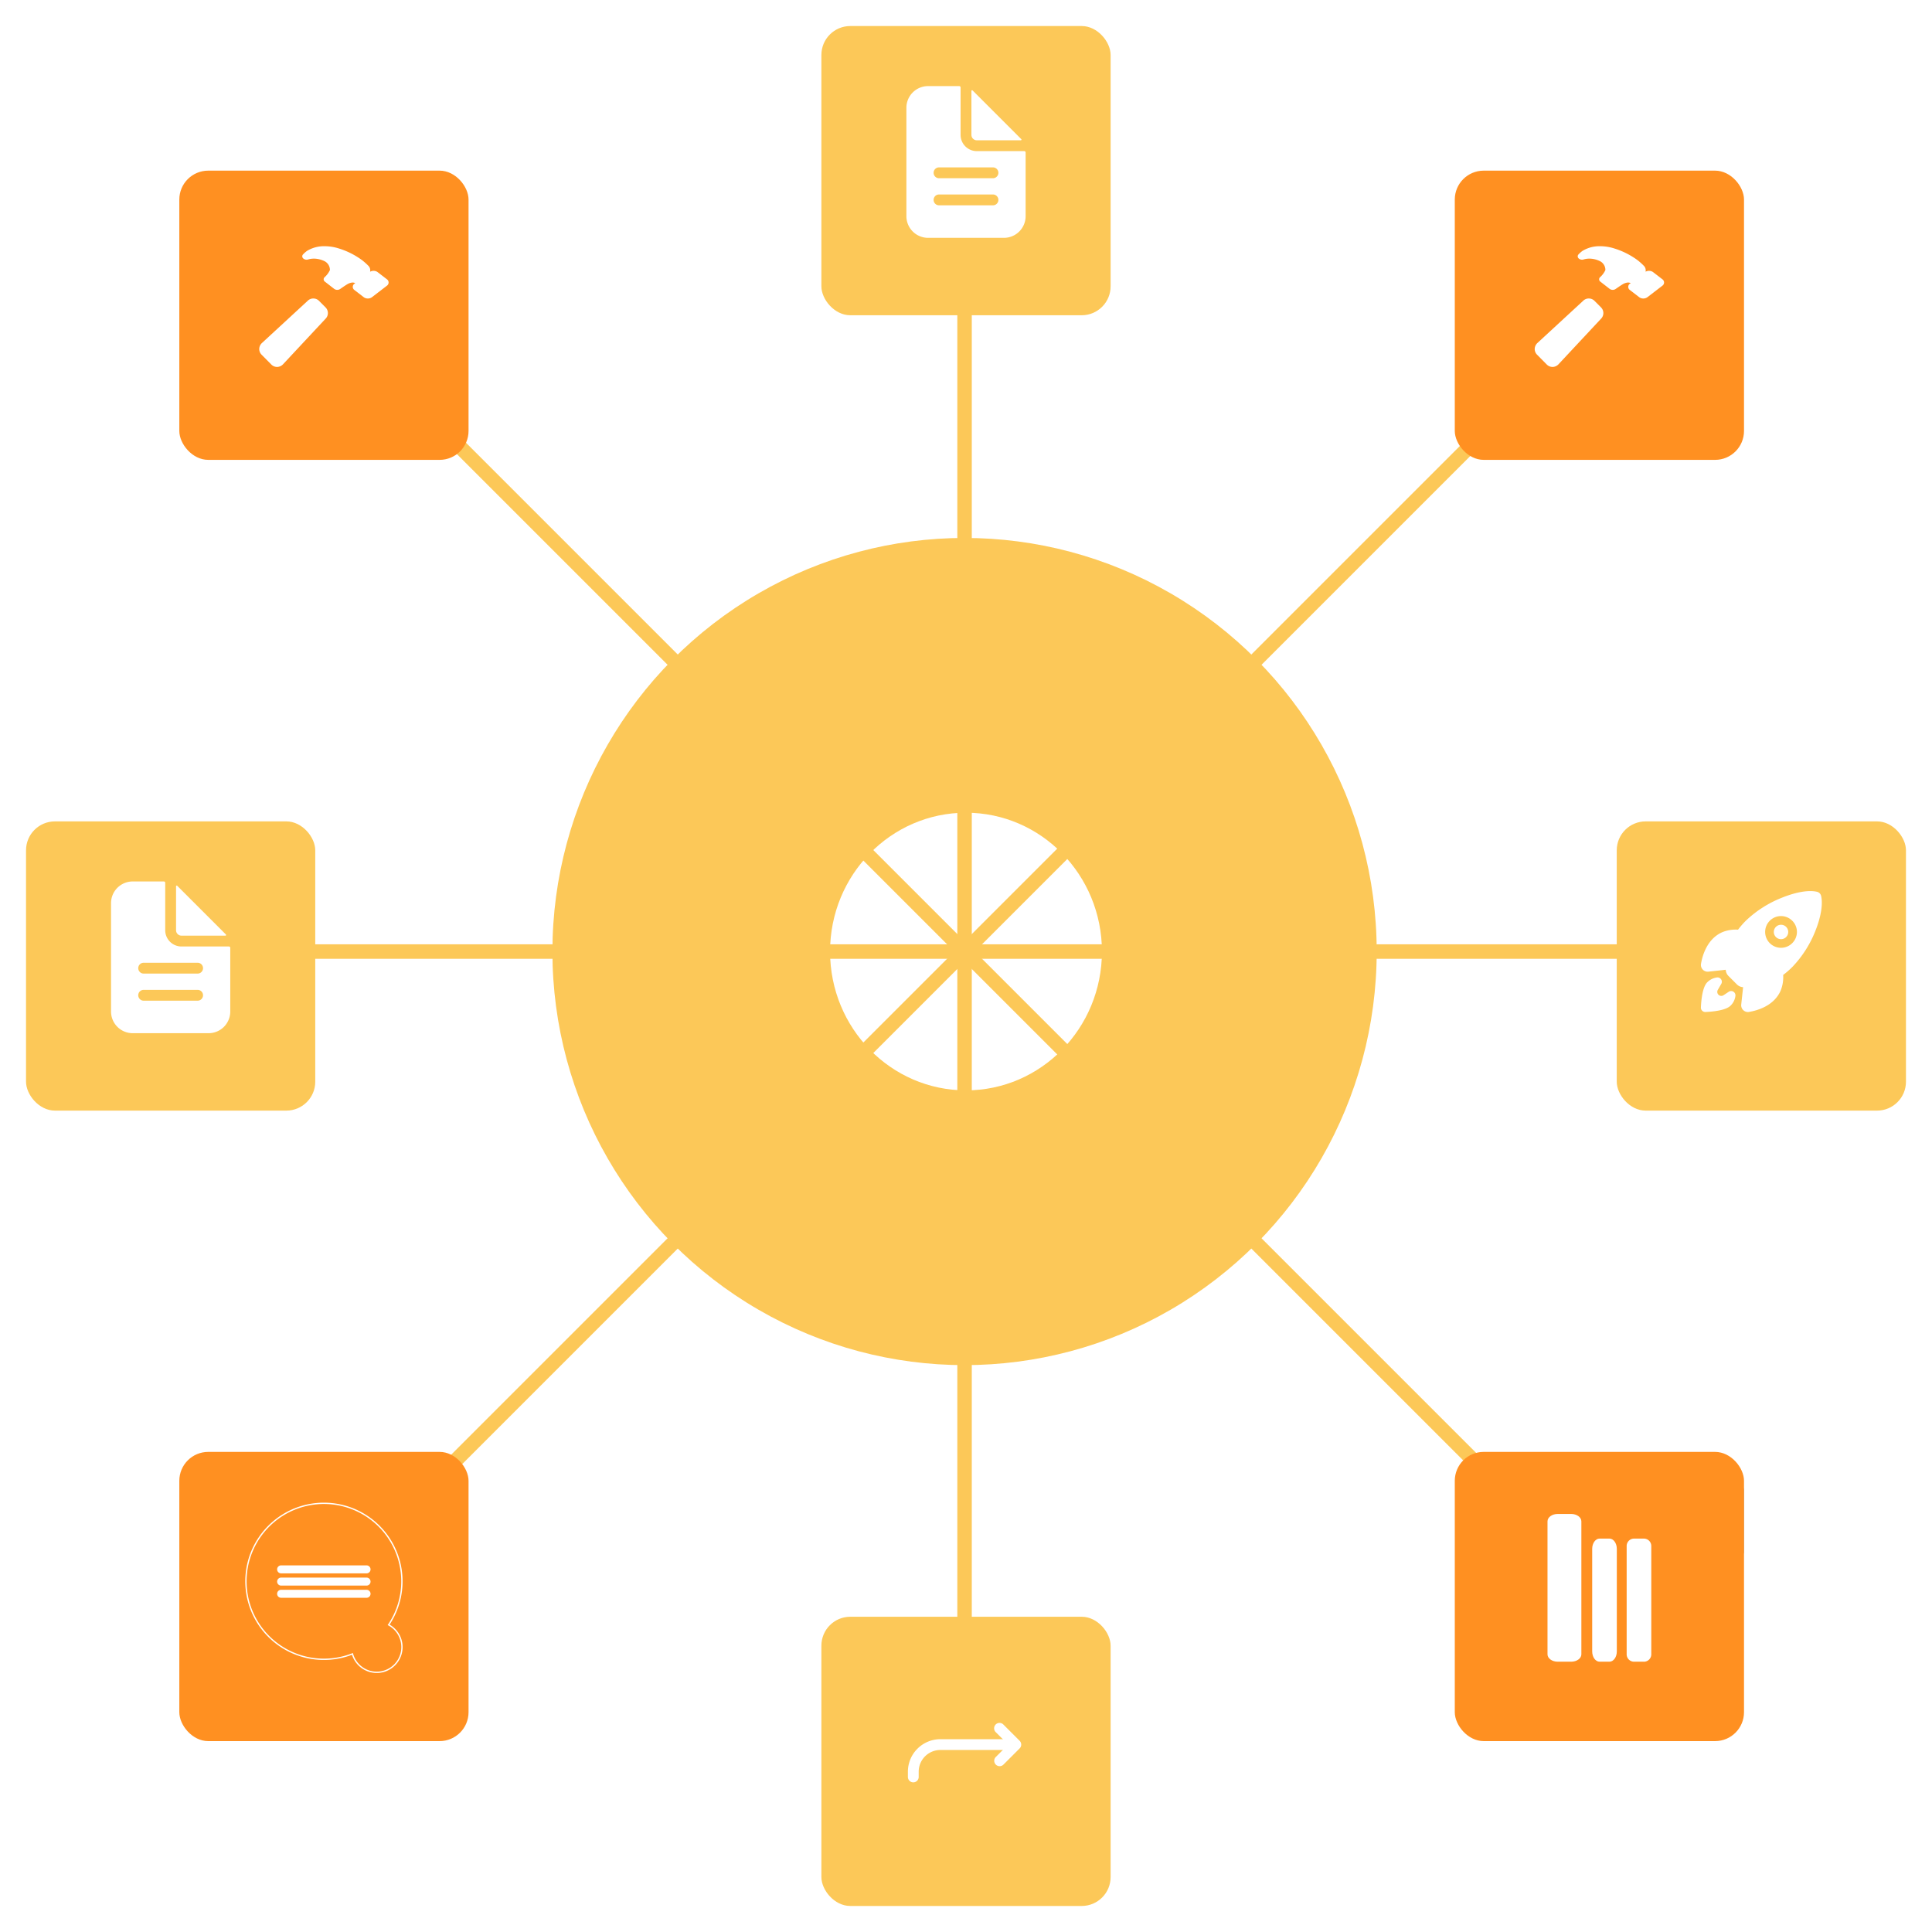 <svg xmlns="http://www.w3.org/2000/svg" xmlns:xlink="http://www.w3.org/1999/xlink" width="668" height="668" viewBox="0 0 668 668">
  <defs>
    <filter id="Rectangle_344" x="53" y="50" width="118" height="118" filterUnits="userSpaceOnUse">
      <feOffset dy="3" input="SourceAlpha"/>
      <feGaussianBlur stdDeviation="3" result="blur"/>
      <feFlood flood-opacity="0.161"/>
      <feComposite operator="in" in2="blur"/>
      <feComposite in="SourceGraphic"/>
    </filter>
    <filter id="Rectangle_394" x="275" y="0" width="118" height="118" filterUnits="userSpaceOnUse">
      <feOffset dy="3" input="SourceAlpha"/>
      <feGaussianBlur stdDeviation="3" result="blur-2"/>
      <feFlood flood-opacity="0.161"/>
      <feComposite operator="in" in2="blur-2"/>
      <feComposite in="SourceGraphic"/>
    </filter>
    <filter id="Rectangle_395" x="275" y="550" width="118" height="118" filterUnits="userSpaceOnUse">
      <feOffset dy="3" input="SourceAlpha"/>
      <feGaussianBlur stdDeviation="3" result="blur-3"/>
      <feFlood flood-opacity="0.161"/>
      <feComposite operator="in" in2="blur-3"/>
      <feComposite in="SourceGraphic"/>
    </filter>
    <filter id="Rectangle_393" x="53" y="493" width="118" height="118" filterUnits="userSpaceOnUse">
      <feOffset dy="3" input="SourceAlpha"/>
      <feGaussianBlur stdDeviation="3" result="blur-4"/>
      <feFlood flood-opacity="0.161"/>
      <feComposite operator="in" in2="blur-4"/>
      <feComposite in="SourceGraphic"/>
    </filter>
    <filter id="Rectangle_391" x="494" y="50" width="118" height="118" filterUnits="userSpaceOnUse">
      <feOffset dy="3" input="SourceAlpha"/>
      <feGaussianBlur stdDeviation="3" result="blur-5"/>
      <feFlood flood-opacity="0.161"/>
      <feComposite operator="in" in2="blur-5"/>
      <feComposite in="SourceGraphic"/>
    </filter>
    <filter id="Rectangle_392" x="494" y="493" width="118" height="118" filterUnits="userSpaceOnUse">
      <feOffset dy="3" input="SourceAlpha"/>
      <feGaussianBlur stdDeviation="3" result="blur-6"/>
      <feFlood flood-opacity="0.161"/>
      <feComposite operator="in" in2="blur-6"/>
      <feComposite in="SourceGraphic"/>
    </filter>
    <filter id="Rectangle_396" x="550" y="275" width="118" height="118" filterUnits="userSpaceOnUse">
      <feOffset dy="3" input="SourceAlpha"/>
      <feGaussianBlur stdDeviation="3" result="blur-7"/>
      <feFlood flood-opacity="0.161"/>
      <feComposite operator="in" in2="blur-7"/>
      <feComposite in="SourceGraphic"/>
    </filter>
    <filter id="Rectangle_397" x="0" y="275" width="118" height="118" filterUnits="userSpaceOnUse">
      <feOffset dy="3" input="SourceAlpha"/>
      <feGaussianBlur stdDeviation="3" result="blur-8"/>
      <feFlood flood-opacity="0.161"/>
      <feComposite operator="in" in2="blur-8"/>
      <feComposite in="SourceGraphic"/>
    </filter>
  </defs>
  <g id="Group_541" data-name="Group 541" transform="translate(-1033 -1678)">
    <ellipse id="Ellipse_113" data-name="Ellipse 113" cx="142.5" cy="143" rx="142.5" ry="143" transform="translate(1224 1864)" fill="#fcc858"/>
    <ellipse id="Ellipse_114" data-name="Ellipse 114" cx="47" cy="48" rx="47" ry="48" transform="translate(1320 1959)" fill="#fff"/>
    <line id="Line_11" data-name="Line 11" y2="515" transform="translate(1366.5 1749.5)" fill="none" stroke="#fcc858" stroke-width="5"/>
    <path id="Path_820" data-name="Path 820" d="M330.64,558.252h-4.682a3.53,3.53,0,0,1-3.512-3.547V533.422a3.53,3.53,0,0,1,3.512-3.547h4.682a3.53,3.53,0,0,1,3.512,3.547v21.283A3.53,3.53,0,0,1,330.64,558.252Z" transform="translate(1301.736 1659.822)" fill="#1d465a"/>
    <path id="Path_828" data-name="Path 828" d="M269.118,343.917a1.654,1.654,0,0,1-1.319-.745l-5.6-7.632a3.234,3.234,0,0,1,0-3.6l5.6-7.632a1.54,1.54,0,0,1,2.638,0,3.234,3.234,0,0,1,0,3.6l-4.278,5.833,4.278,5.833a3.25,3.25,0,0,1,.4,2.772,1.961,1.961,0,0,1-1.724,1.57Z" transform="translate(1090.239 1967.702)" fill="#1d465a"/>
    <path id="Path_829" data-name="Path 829" d="M265.386,338.32c-1.03,0-1.866-1.139-1.866-2.544s.835-2.544,1.866-2.544h24.253c4.113-.033,7.441-4.574,7.462-10.183v-2.536c0-1.405.835-2.544,1.866-2.544s1.866,1.139,1.866,2.544v2.544c-.031,8.409-5.021,15.218-11.188,15.263Z" transform="translate(1090.239 1965.667)" fill="#1d465a"/>
    <line id="Line_21" data-name="Line 21" y2="515" transform="translate(1624 2007) rotate(90)" fill="none" stroke="#fcc858" stroke-width="5"/>
    <line id="Line_22" data-name="Line 22" y2="515" transform="translate(1548.58 1824.92) rotate(45)" fill="none" stroke="#fcc858" stroke-width="5"/>
    <line id="Line_23" data-name="Line 23" y2="515" transform="translate(1184.42 1824.92) rotate(-45)" fill="none" stroke="#fcc858" stroke-width="5"/>
    <g transform="matrix(1, 0, 0, 1, 1033, 1678)" filter="url(#Rectangle_344)">
      <rect id="Rectangle_344-2" data-name="Rectangle 344" width="100" height="100" rx="10" transform="translate(62 56)" fill="#ff9021"/>
    </g>
    <g transform="matrix(1, 0, 0, 1, 1033, 1678)" filter="url(#Rectangle_394)">
      <rect id="Rectangle_394-2" data-name="Rectangle 394" width="100" height="100" rx="10" transform="translate(284 6)" fill="#fcc858"/>
    </g>
    <g transform="matrix(1, 0, 0, 1, 1033, 1678)" filter="url(#Rectangle_395)">
      <rect id="Rectangle_395-2" data-name="Rectangle 395" width="100" height="100" rx="10" transform="translate(284 556)" fill="#fcc858"/>
    </g>
    <g transform="matrix(1, 0, 0, 1, 1033, 1678)" filter="url(#Rectangle_393)">
      <rect id="Rectangle_393-2" data-name="Rectangle 393" width="100" height="100" rx="10" transform="translate(62 499)" fill="#ff9021"/>
    </g>
    <g transform="matrix(1, 0, 0, 1, 1033, 1678)" filter="url(#Rectangle_391)">
      <rect id="Rectangle_391-2" data-name="Rectangle 391" width="100" height="100" rx="10" transform="translate(503 56)" fill="#ff9021"/>
    </g>
    <g transform="matrix(1, 0, 0, 1, 1033, 1678)" filter="url(#Rectangle_392)">
      <rect id="Rectangle_392-2" data-name="Rectangle 392" width="100" height="100" rx="10" transform="translate(503 499)" fill="#ff9021"/>
    </g>
    <g transform="matrix(1, 0, 0, 1, 1033, 1678)" filter="url(#Rectangle_396)">
      <rect id="Rectangle_396-2" data-name="Rectangle 396" width="100" height="100" rx="10" transform="translate(659 381) rotate(180)" fill="#fcc858"/>
    </g>
    <g transform="matrix(1, 0, 0, 1, 1033, 1678)" filter="url(#Rectangle_397)">
      <rect id="Rectangle_397-2" data-name="Rectangle 397" width="100" height="100" rx="10" transform="translate(109 381) rotate(180)" fill="#fcc858"/>
    </g>
    <g id="Group_537" data-name="Group 537" transform="translate(59.985 -50.534)">
      <path id="Path_824" data-name="Path 824" d="M628.145,319.309l-2.266-2.267a2.777,2.777,0,0,0-3.918-.01L606.2,331.573a2.942,2.942,0,0,0-.985,2,2.787,2.787,0,0,0,.8,2.078l3.385,3.422.006.006a2.8,2.8,0,0,0,1.969.818h.1a2.915,2.915,0,0,0,2.011-.969l14.643-15.684a2.777,2.777,0,0,0,.017-3.928Z" transform="translate(457.436 1515.508)" fill="#fff"/>
      <path id="Path_825" data-name="Path 825" d="M649.384,311.346l-.029-.022-3.193-2.458a2.324,2.324,0,0,0-1.424-.454,2.454,2.454,0,0,0-1.192.3.837.837,0,0,1,.008-.088,2.182,2.182,0,0,0-.485-1.828,21.036,21.036,0,0,0-2.311-2.083l-.007-.006a26.884,26.884,0,0,0-8.081-4.054,16.291,16.291,0,0,0-4.946-.757,11.224,11.224,0,0,0-6.033,1.644,9.823,9.823,0,0,0-1.321,1.176.96.96,0,0,0,.024,1.386,1.766,1.766,0,0,0,1.714.378q.392-.114.8-.191a7.569,7.569,0,0,1,1.719-.083,8.6,8.6,0,0,1,3.326.949,3.43,3.43,0,0,1,1.7,2.978,7.566,7.566,0,0,1-1.864,2.5.978.978,0,0,0,.135,1.522l3.206,2.494a1.812,1.812,0,0,0,2.05.045c.907-.63,2.288-1.579,2.77-1.812a4.093,4.093,0,0,1,1.37-.42,2.22,2.22,0,0,1,1.052.172.078.078,0,0,1-.029.069l-.17.125-.028.02a1.329,1.329,0,0,0-.005,2.206l.01.008,3.192,2.458a2.324,2.324,0,0,0,1.424.453,2.353,2.353,0,0,0,1.418-.449l5.171-3.973.052-.043a1.341,1.341,0,0,0-.026-2.158Z" transform="translate(457.436 1513.768)" fill="#fff"/>
    </g>
    <g id="Group_429" data-name="Group 429" transform="translate(1004.803 1990.476)">
      <path id="Path_832" data-name="Path 832" d="M399,342.217a8.963,8.963,0,0,1-8.534-6.3,27.191,27.191,0,1,1,12.986-10.427A8.956,8.956,0,0,1,399,342.217Zm-8.233-6.906.068.243a8.494,8.494,0,1,0,12.183-9.782l-.223-.119.141-.21a26.735,26.735,0,1,0-12.4,9.96Z" transform="translate(-240.557 -76.249)" fill="#fff"/>
      <path id="Path_833" data-name="Path 833" d="M432.737,381.1H403.195a1.38,1.38,0,0,1,0-2.76h29.542a1.38,1.38,0,0,1,0,2.76Z" transform="translate(-277.801 -149.578)" fill="#fff"/>
      <path id="Path_834" data-name="Path 834" d="M432.737,399.6H403.195a1.38,1.38,0,0,1,0-2.76h29.542a1.38,1.38,0,0,1,0,2.76Z" transform="translate(-277.801 -163.85)" fill="#fff"/>
      <path id="Path_835" data-name="Path 835" d="M432.736,418.087H403.195a1.38,1.38,0,1,1,0-2.76h29.542a1.38,1.38,0,1,1,0,2.76Z" transform="translate(-277.801 -178.121)" fill="#fff"/>
    </g>
    <g id="Group_540" data-name="Group 540" transform="translate(6.182 13.465)">
      <path id="Path_815" data-name="Path 815" d="M465.721,189.02H449.327a5.621,5.621,0,0,1-5.621-5.621V167.005a.468.468,0,0,0-.468-.468H432.465a7.494,7.494,0,0,0-7.494,7.494V211.5A7.494,7.494,0,0,0,432.465,219H458.7a7.494,7.494,0,0,0,7.494-7.494V189.488a.468.468,0,0,0-.468-.468Zm-10.773,18.736H436.212a1.874,1.874,0,0,1,0-3.747h18.736a1.874,1.874,0,0,1,0,3.747Zm0-9.368H436.212a1.874,1.874,0,0,1,0-3.747h18.736a1.874,1.874,0,0,1,0,3.747Z" transform="translate(915.238 1527.768)" fill="#fff"/>
      <path id="Path_816" data-name="Path 816" d="M464.693,184.874l-16.84-16.84a.234.234,0,0,0-.4.165v15.2a1.874,1.874,0,0,0,1.874,1.874h15.2a.234.234,0,0,0,.165-.4Z" transform="translate(915.238 1527.768)" fill="#fff"/>
    </g>
    <path id="Path_837" data-name="Path 837" d="M464.693,184.874l-16.84-16.84a.234.234,0,0,0-.4.165v15.2a1.874,1.874,0,0,0,1.874,1.874h15.2a.234.234,0,0,0,.165-.4Z" transform="translate(646.42 1816.233)" fill="#fff"/>
    <path id="Path_836" data-name="Path 836" d="M465.721,189.02H449.327a5.621,5.621,0,0,1-5.621-5.621V167.005a.468.468,0,0,0-.468-.468H432.465a7.494,7.494,0,0,0-7.494,7.494V211.5A7.494,7.494,0,0,0,432.465,219H458.7a7.494,7.494,0,0,0,7.494-7.494V189.488a.468.468,0,0,0-.468-.468Zm-10.773,18.736H436.212a1.874,1.874,0,0,1,0-3.747h18.736a1.874,1.874,0,0,1,0,3.747Zm0-9.368H436.212a1.874,1.874,0,0,1,0-3.747h18.736a1.874,1.874,0,0,1,0,3.747Z" transform="translate(646.42 1816.233)" fill="#fff"/>
    <path id="Path_826" data-name="Path 826" d="M284.042,317.969a1.866,1.866,0,0,1-1.319-3.185L287,310.507l-4.277-4.278a1.866,1.866,0,1,1,2.638-2.638l5.6,5.6a1.865,1.865,0,0,1,0,2.638l-5.6,5.6A1.86,1.86,0,0,1,284.042,317.969Z" transform="translate(1094.584 1970.695)" fill="#fff"/>
    <path id="Path_827" data-name="Path 827" d="M254.193,323.565a1.866,1.866,0,0,1-1.866-1.866v-1.866a11.249,11.249,0,0,1,11.188-11.194h24.258a1.866,1.866,0,0,1,0,3.731H263.521a7.507,7.507,0,0,0-7.462,7.468v1.86a1.866,1.866,0,0,1-1.866,1.866Z" transform="translate(1094.584 1970.695)" fill="#fff"/>
    <g id="Group_538" data-name="Group 538" transform="translate(-72.509 34.466)">
      <path id="Path_821" data-name="Path 821" d="M352.242,562.225h-3.405c-1.41,0-2.554-1.588-2.554-3.547V523.206c0-1.959,1.143-3.547,2.554-3.547h3.405c1.41,0,2.554,1.588,2.554,3.547v35.472C354.8,560.637,353.652,562.225,352.242,562.225Z" transform="translate(1309.735 1655.85)" fill="#fff"/>
      <path id="Path_823" data-name="Path 823" d="M342.558,550.307h-4.682c-1.939,0-3.512-1.143-3.512-2.554V501.781c0-1.411,1.572-2.554,3.512-2.554h4.682c1.939,0,3.512,1.143,3.512,2.554v45.972c0,1.411-1.572,2.554-3.512,2.554Z" transform="translate(1306.205 1667.768)" fill="#fff"/>
      <path id="Path_822" data-name="Path 822" d="M364.16,550.307h-3.405a2.554,2.554,0,0,1-2.554-2.554V510.3a2.554,2.554,0,0,1,2.554-2.554h3.405a2.554,2.554,0,0,1,2.554,2.554v37.458a2.554,2.554,0,0,1-2.554,2.554Z" transform="translate(1309.735 1667.768)" fill="#fff"/>
    </g>
    <g id="Group_539" data-name="Group 539" transform="translate(-60.818 3.465)">
      <path id="Path_817" data-name="Path 817" d="M577.378,507.508a2.491,2.491,0,1,0,1.762.729A2.491,2.491,0,0,0,577.378,507.508Z" transform="translate(1132.238 1486.768)" fill="#fff"/>
      <path id="Path_818" data-name="Path 818" d="M591.245,497.548v-.008a1.9,1.9,0,0,0-1.412-1.428c-2.781-.678-7.156.045-12,1.986a38.607,38.607,0,0,0-12.56,7.953,29.925,29.925,0,0,0-2.758,3.157,12.232,12.232,0,0,0-5.466.878c-5.388,2.371-6.927,8.44-7.337,10.932a2.333,2.333,0,0,0,2.538,2.706h.012l6-.655c.007.077.016.147.022.211a3.207,3.207,0,0,0,.924,1.934l2.929,2.931a3.2,3.2,0,0,0,1.933.925l.2.021-.653,6v.012a2.333,2.333,0,0,0,2.081,2.561q.108.011.216.012a2.352,2.352,0,0,0,.387-.032c2.506-.4,8.572-1.923,10.937-7.341a12.341,12.341,0,0,0,.882-5.444,29.385,29.385,0,0,0,3.168-2.758,38.328,38.328,0,0,0,7.961-12.461C591.179,504.843,591.906,500.435,591.245,497.548Zm-9.991,16.32a5.485,5.485,0,1,1,0-7.756l0,0a5.441,5.441,0,0,1,.058,7.694Z" transform="translate(1132.238 1486.768)" fill="#fff"/>
      <path id="Path_819" data-name="Path 819" d="M561.8,528.94a1.493,1.493,0,0,0-1.027.249c-.6.408-1.2.811-1.8,1.2a1.393,1.393,0,0,1-1.96-1.867l1.134-1.96a1.493,1.493,0,0,0-1.415-2.325,5.716,5.716,0,0,0-3.325,1.629c-.342.342-1.38,1.382-1.939,5.344a33.4,33.4,0,0,0-.3,3.432,1.493,1.493,0,0,0,1.454,1.531h.076a33.577,33.577,0,0,0,3.434-.3c3.963-.56,5-1.6,5.345-1.941A5.645,5.645,0,0,0,563.1,530.6a1.493,1.493,0,0,0-1.3-1.663Z" transform="translate(1130.748 1488.262)" fill="#fff"/>
    </g>
    <path id="Path_838" data-name="Path 838" d="M649.384,311.346l-.029-.022-3.193-2.458a2.324,2.324,0,0,0-1.424-.454,2.454,2.454,0,0,0-1.192.3.837.837,0,0,1,.008-.088,2.182,2.182,0,0,0-.485-1.828,21.036,21.036,0,0,0-2.311-2.083l-.007-.006a26.884,26.884,0,0,0-8.081-4.054,16.291,16.291,0,0,0-4.946-.757,11.224,11.224,0,0,0-6.033,1.644,9.823,9.823,0,0,0-1.321,1.176.96.96,0,0,0,.024,1.386,1.766,1.766,0,0,0,1.714.378q.392-.114.8-.191a7.569,7.569,0,0,1,1.719-.083,8.6,8.6,0,0,1,3.326.949,3.43,3.43,0,0,1,1.7,2.978,7.566,7.566,0,0,1-1.864,2.5.978.978,0,0,0,.135,1.522l3.206,2.494a1.812,1.812,0,0,0,2.05.045c.907-.63,2.288-1.579,2.77-1.812a4.093,4.093,0,0,1,1.37-.42,2.22,2.22,0,0,1,1.052.172.078.078,0,0,1-.029.069l-.17.125-.028.02a1.329,1.329,0,0,0-.005,2.206l.01.008,3.192,2.458a2.324,2.324,0,0,0,1.424.453,2.353,2.353,0,0,0,1.418-.449l5.171-3.973.052-.043a1.341,1.341,0,0,0-.026-2.158Z" transform="translate(958.42 1463.233)" fill="#fff"/>
    <path id="Path_839" data-name="Path 839" d="M628.145,319.309l-2.266-2.267a2.777,2.777,0,0,0-3.918-.01L606.2,331.573a2.942,2.942,0,0,0-.985,2,2.787,2.787,0,0,0,.8,2.078l3.385,3.422.006.006a2.8,2.8,0,0,0,1.969.818h.1a2.915,2.915,0,0,0,2.011-.969l14.643-15.684a2.777,2.777,0,0,0,.017-3.928Z" transform="translate(958.42 1464.974)" fill="#fff"/>
  </g>
</svg>
